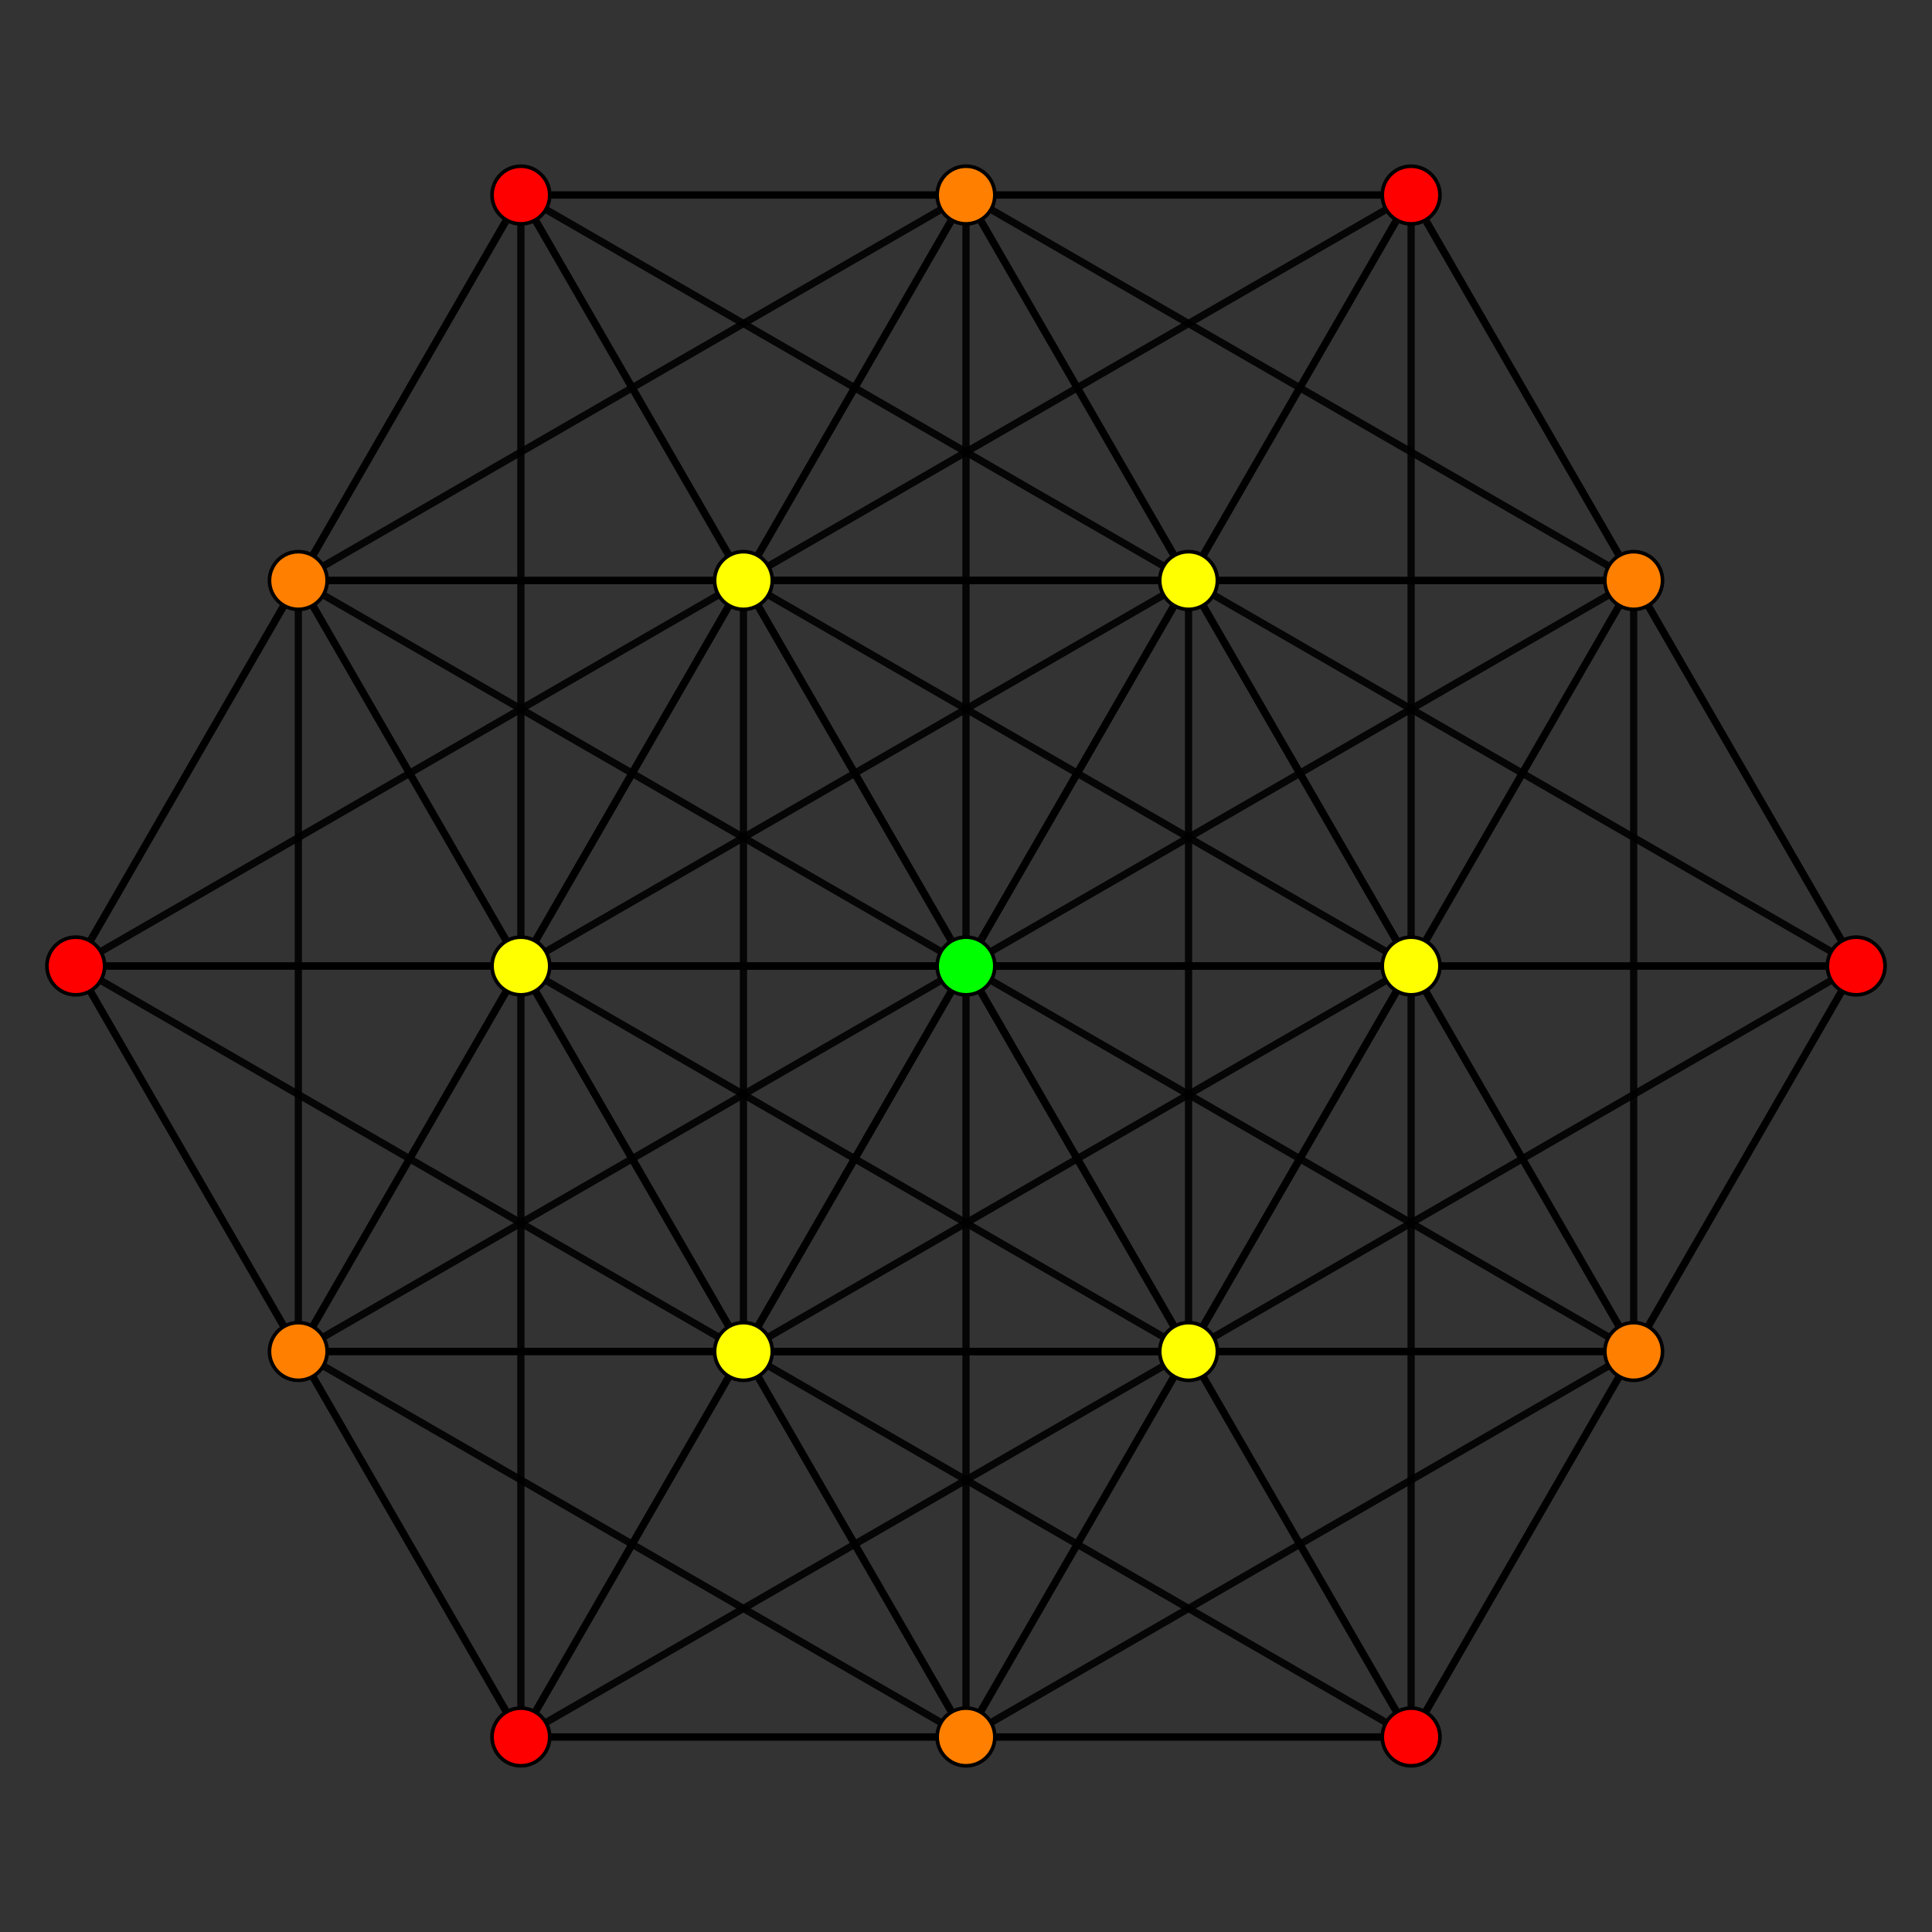 <?xml version="1.0" encoding="UTF-8" standalone="no"?>
<svg
xmlns="http://www.w3.org/2000/svg"
version="1.0"
width="1600" height="1600"
id="9-simplex_t2_A5.svg">
<rect width="100%" height="100%" fill="#333333" stroke="none"/>
<!-- Graph: v=120 e=1260 -->
<!-- Projection: Point overlap:1 4 12 18 ,  visible v=19 e=112 -->
<g style="stroke:#000000;stroke-width:6.0;stroke-opacity:0.90;">
<line x1="1168.624" y1="1438.476" x2="984.312" y2="1119.238"/>
<line x1="1168.624" y1="1438.476" x2="1168.624" y2="800.000"/>
<line x1="1168.624" y1="1438.476" x2="1537.249" y2="800.000"/>
<line x1="1168.624" y1="1438.476" x2="1352.937" y2="1119.238"/>
<line x1="1168.624" y1="1438.476" x2="615.688" y2="1119.238"/>
<line x1="1168.624" y1="1438.476" x2="800.000" y2="800.000"/>
<line x1="1168.624" y1="1438.476" x2="431.376" y2="1438.476"/>
<line x1="1168.624" y1="1438.476" x2="800.000" y2="1438.476"/>
<line x1="984.312" y1="1119.238" x2="1168.624" y2="800.000"/>
<line x1="984.312" y1="1119.238" x2="1537.249" y2="800.000"/>
<line x1="984.312" y1="1119.238" x2="1352.937" y2="1119.238"/>
<line x1="984.312" y1="1119.238" x2="615.688" y2="1119.238"/>
<line x1="984.312" y1="1119.238" x2="615.688" y2="480.762"/>
<line x1="984.312" y1="1119.238" x2="984.312" y2="480.762"/>
<line x1="984.312" y1="1119.238" x2="800.000" y2="800.000"/>
<line x1="984.312" y1="1119.238" x2="431.376" y2="1438.476"/>
<line x1="984.312" y1="1119.238" x2="431.376" y2="800.000"/>
<line x1="1168.624" y1="800.000" x2="1537.249" y2="800.000"/>
<line x1="1168.624" y1="800.000" x2="1352.937" y2="1119.238"/>
<line x1="1168.624" y1="800.000" x2="800.000" y2="800.000"/>
<line x1="1168.624" y1="800.000" x2="615.688" y2="480.762"/>
<line x1="1168.624" y1="800.000" x2="1168.624" y2="161.524"/>
<line x1="1168.624" y1="800.000" x2="984.312" y2="480.762"/>
<line x1="1168.624" y1="800.000" x2="615.688" y2="1119.238"/>
<line x1="1168.624" y1="800.000" x2="431.376" y2="800.000"/>
<line x1="1537.249" y1="800.000" x2="1352.937" y2="1119.238"/>
<line x1="1537.249" y1="800.000" x2="984.312" y2="480.762"/>
<line x1="1537.249" y1="800.000" x2="1168.624" y2="161.524"/>
<line x1="1537.249" y1="800.000" x2="1352.937" y2="480.762"/>
<line x1="1537.249" y1="800.000" x2="800.000" y2="800.000"/>
<line x1="1352.937" y1="1119.238" x2="1352.937" y2="1119.238"/>
<line x1="1352.937" y1="1119.238" x2="800.000" y2="800.000"/>
<line x1="1352.937" y1="1119.238" x2="984.312" y2="480.762"/>
<line x1="1352.937" y1="1119.238" x2="1352.937" y2="480.762"/>
<line x1="1352.937" y1="1119.238" x2="800.000" y2="1438.476"/>
<line x1="1352.937" y1="1119.238" x2="615.688" y2="1119.238"/>
<line x1="615.688" y1="1119.238" x2="800.000" y2="800.000"/>
<line x1="615.688" y1="1119.238" x2="615.688" y2="480.762"/>
<line x1="615.688" y1="1119.238" x2="984.312" y2="480.762"/>
<line x1="615.688" y1="1119.238" x2="431.376" y2="1438.476"/>
<line x1="615.688" y1="1119.238" x2="62.751" y2="800.000"/>
<line x1="615.688" y1="1119.238" x2="431.376" y2="800.000"/>
<line x1="615.688" y1="1119.238" x2="247.063" y2="1119.238"/>
<line x1="800.000" y1="800.000" x2="615.688" y2="480.762"/>
<line x1="800.000" y1="800.000" x2="1168.624" y2="161.524"/>
<line x1="800.000" y1="800.000" x2="984.312" y2="480.762"/>
<line x1="800.000" y1="800.000" x2="62.751" y2="800.000"/>
<line x1="800.000" y1="800.000" x2="431.376" y2="800.000"/>
<line x1="1168.624" y1="800.000" x2="1352.937" y2="480.762"/>
<line x1="984.312" y1="1119.238" x2="984.312" y2="1119.238"/>
<line x1="984.312" y1="1119.238" x2="1352.937" y2="480.762"/>
<line x1="984.312" y1="1119.238" x2="800.000" y2="1438.476"/>
<line x1="984.312" y1="1119.238" x2="247.063" y2="1119.238"/>
<line x1="615.688" y1="480.762" x2="984.312" y2="480.762"/>
<line x1="615.688" y1="480.762" x2="1168.624" y2="161.524"/>
<line x1="615.688" y1="480.762" x2="431.376" y2="800.000"/>
<line x1="615.688" y1="480.762" x2="62.751" y2="800.000"/>
<line x1="615.688" y1="480.762" x2="431.376" y2="161.524"/>
<line x1="615.688" y1="480.762" x2="247.063" y2="480.762"/>
<line x1="984.312" y1="480.762" x2="1168.624" y2="161.524"/>
<line x1="984.312" y1="480.762" x2="1352.937" y2="480.762"/>
<line x1="984.312" y1="480.762" x2="431.376" y2="800.000"/>
<line x1="984.312" y1="480.762" x2="431.376" y2="161.524"/>
<line x1="800.000" y1="800.000" x2="800.000" y2="800.000"/>
<line x1="800.000" y1="800.000" x2="1352.937" y2="480.762"/>
<line x1="800.000" y1="800.000" x2="247.063" y2="1119.238"/>
<line x1="800.000" y1="800.000" x2="247.063" y2="480.762"/>
<line x1="1168.624" y1="161.524" x2="1352.937" y2="480.762"/>
<line x1="1168.624" y1="161.524" x2="431.376" y2="161.524"/>
<line x1="1168.624" y1="161.524" x2="800.000" y2="161.524"/>
<line x1="984.312" y1="480.762" x2="984.312" y2="480.762"/>
<line x1="984.312" y1="480.762" x2="247.063" y2="480.762"/>
<line x1="984.312" y1="480.762" x2="800.000" y2="161.524"/>
<line x1="1352.937" y1="480.762" x2="1352.937" y2="480.762"/>
<line x1="1352.937" y1="480.762" x2="615.688" y2="480.762"/>
<line x1="1352.937" y1="480.762" x2="800.000" y2="161.524"/>
<line x1="1168.624" y1="800.000" x2="1168.624" y2="800.000"/>
<line x1="431.376" y1="1438.476" x2="800.000" y2="1438.476"/>
<line x1="431.376" y1="1438.476" x2="431.376" y2="800.000"/>
<line x1="431.376" y1="1438.476" x2="800.000" y2="800.000"/>
<line x1="431.376" y1="1438.476" x2="62.751" y2="800.000"/>
<line x1="431.376" y1="1438.476" x2="247.063" y2="1119.238"/>
<line x1="615.688" y1="1119.238" x2="800.000" y2="1438.476"/>
<line x1="800.000" y1="1438.476" x2="800.000" y2="1438.476"/>
<line x1="800.000" y1="1438.476" x2="800.000" y2="800.000"/>
<line x1="800.000" y1="1438.476" x2="1168.624" y2="800.000"/>
<line x1="800.000" y1="1438.476" x2="247.063" y2="1119.238"/>
<line x1="800.000" y1="1438.476" x2="431.376" y2="800.000"/>
<line x1="431.376" y1="800.000" x2="62.751" y2="800.000"/>
<line x1="431.376" y1="800.000" x2="431.376" y2="161.524"/>
<line x1="431.376" y1="800.000" x2="247.063" y2="480.762"/>
<line x1="800.000" y1="800.000" x2="431.376" y2="161.524"/>
<line x1="615.688" y1="1119.238" x2="615.688" y2="1119.238"/>
<line x1="615.688" y1="1119.238" x2="247.063" y2="480.762"/>
<line x1="800.000" y1="800.000" x2="800.000" y2="161.524"/>
<line x1="1168.624" y1="800.000" x2="800.000" y2="161.524"/>
<line x1="62.751" y1="800.000" x2="247.063" y2="1119.238"/>
<line x1="62.751" y1="800.000" x2="431.376" y2="161.524"/>
<line x1="62.751" y1="800.000" x2="247.063" y2="480.762"/>
<line x1="431.376" y1="800.000" x2="247.063" y2="1119.238"/>
<line x1="247.063" y1="1119.238" x2="247.063" y2="1119.238"/>
<line x1="247.063" y1="1119.238" x2="247.063" y2="480.762"/>
<line x1="247.063" y1="1119.238" x2="615.688" y2="480.762"/>
<line x1="615.688" y1="480.762" x2="800.000" y2="161.524"/>
<line x1="431.376" y1="800.000" x2="431.376" y2="800.000"/>
<line x1="431.376" y1="800.000" x2="800.000" y2="161.524"/>
<line x1="431.376" y1="161.524" x2="247.063" y2="480.762"/>
<line x1="431.376" y1="161.524" x2="800.000" y2="161.524"/>
<line x1="247.063" y1="480.762" x2="247.063" y2="480.762"/>
<line x1="247.063" y1="480.762" x2="800.000" y2="161.524"/>
<line x1="615.688" y1="480.762" x2="615.688" y2="480.762"/>
<line x1="800.000" y1="161.524" x2="800.000" y2="161.524"/>
</g>
<g style="stroke:#000000;stroke-width:3.0;fill:#ff0000">
<circle cx="1168.624" cy="1438.476" r="23.9"/>
<circle cx="1537.249" cy="800.000" r="23.9"/>
<circle cx="1168.624" cy="161.524" r="23.9"/>
<circle cx="431.376" cy="1438.476" r="23.9"/>
<circle cx="62.751" cy="800.000" r="23.9"/>
<circle cx="431.376" cy="161.524" r="23.9"/>
</g>
<g style="stroke:#000000;stroke-width:3.0;fill:#ff7f00">
<circle cx="1352.937" cy="1119.238" r="23.9"/>
<circle cx="1352.937" cy="480.762" r="23.9"/>
<circle cx="800.000" cy="1438.476" r="23.9"/>
<circle cx="247.063" cy="1119.238" r="23.9"/>
<circle cx="247.063" cy="480.762" r="23.9"/>
<circle cx="800.000" cy="161.524" r="23.9"/>
</g>
<g style="stroke:#000000;stroke-width:3.0;fill:#ffff00">
<circle cx="984.312" cy="1119.238" r="23.9"/>
<circle cx="1168.624" cy="800.000" r="23.9"/>
<circle cx="615.688" cy="1119.238" r="23.9"/>
<circle cx="615.688" cy="480.762" r="23.9"/>
<circle cx="984.312" cy="480.762" r="23.9"/>
<circle cx="431.376" cy="800.000" r="23.9"/>
</g>
<g style="stroke:#000000;stroke-width:3.0;fill:#00ff00">
<circle cx="800.000" cy="800.000" r="23.9"/>
</g>
</svg>
